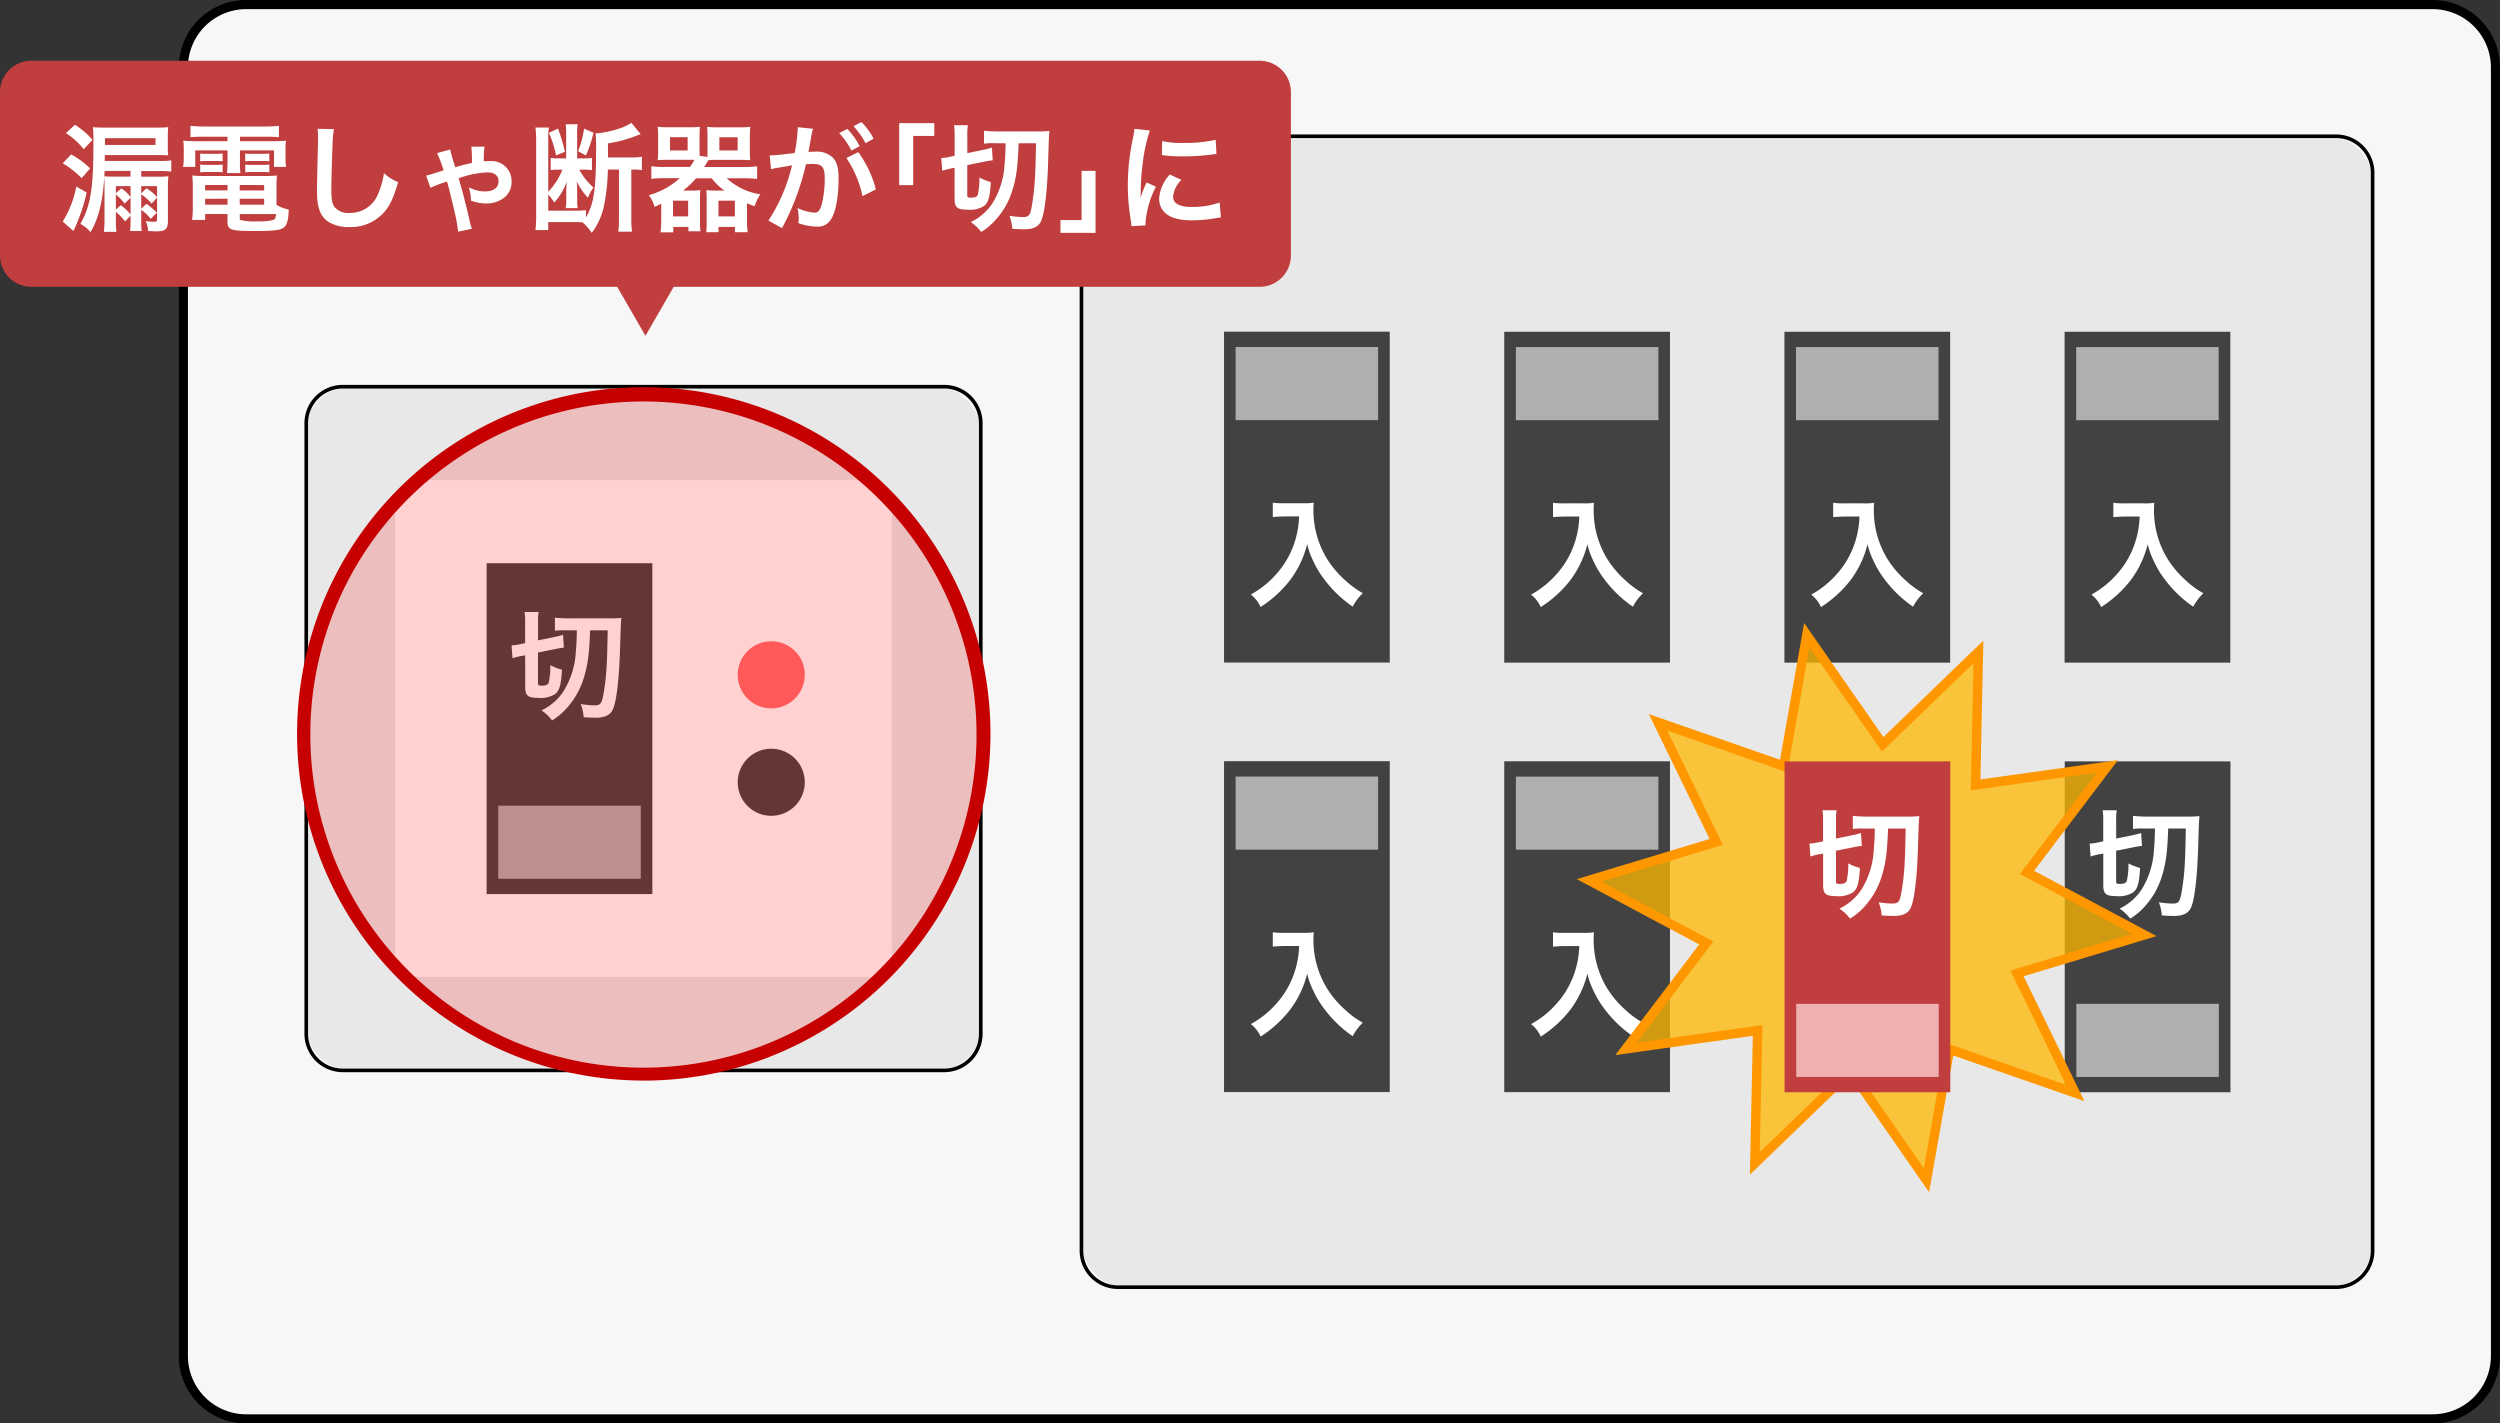 <svg id="c" xmlns="http://www.w3.org/2000/svg" width="436.111" height="248.314" viewBox="0 0 436.111 248.314">
  <rect x="0" y="0" width="436.111" height="248.314" fill="#333333" stroke="none"/>
  <path id="パス_2992" data-name="パス 2992" d="M49.264.95h381.41a10.966,10.966,0,0,1,10.964,10.964v224.8a10.966,10.966,0,0,1-10.964,10.964H49.264A10.966,10.966,0,0,1,38.3,236.713V11.914A10.966,10.966,0,0,1,49.264.95Z" transform="translate(-6.318 -0.157)" fill="#f7f7f7"/>
  <path id="パス_2993" data-name="パス 2993" d="M430.525,1.595a10.174,10.174,0,0,1,10.162,10.162v224.8a10.174,10.174,0,0,1-10.162,10.162H49.107a10.174,10.174,0,0,1-10.162-10.162V11.757A10.174,10.174,0,0,1,49.107,1.595h381.41M430.525,0H49.107A11.759,11.759,0,0,0,37.35,11.757v224.8a11.759,11.759,0,0,0,11.757,11.757h381.41a11.759,11.759,0,0,0,11.757-11.757V11.757A11.759,11.759,0,0,0,430.517,0h0Z" transform="translate(-6.162)"/>
  <rect id="長方形_2223" data-name="長方形 2223" width="225.233" height="200.775" rx="7.65" transform="translate(188.659 23.773)" fill="#e8e8e8"/>
  <path id="パス_2994" data-name="パス 2994" d="M444.713,28.716a6.076,6.076,0,0,1,6.071,6.071V222.795a6.076,6.076,0,0,1-6.071,6.071H232.247a6.076,6.076,0,0,1-6.071-6.071V34.787a6.076,6.076,0,0,1,6.071-6.071H444.713m0-.626H232.247a6.7,6.7,0,0,0-6.7,6.7V222.795a6.7,6.7,0,0,0,6.7,6.7H444.713a6.7,6.7,0,0,0,6.7-6.7V34.787a6.7,6.7,0,0,0-6.7-6.7Z" transform="translate(-37.208 -4.634)"/>
  <path id="パス_2995" data-name="パス 2995" d="M268.089,97.964a7.032,7.032,0,0,0-1.336-1.278,9.55,9.55,0,0,0,3.507-3.173,14.964,14.964,0,0,0,2.213-7.064c.1-1.069.142-1.712.192-3.766v-.317h-2.413c-.61,0-1.052.017-1.411.042V80.829c.61.058,1.42.083,2.388.083h6.755c.777,0,1.311-.017,1.8-.05-.067.785-.083,1.428-.175,4.351l-.042,1.361c-.167,4.7-.576,8.217-1.144,9.636-.392.985-1.219,1.4-2.781,1.4-.418,0-1.228-.033-1.8-.067a8.214,8.214,0,0,0-.334-1.628,15.147,15.147,0,0,0,1.779.159c1.486,0,1.72-.451,2.054-2.4a40.557,40.557,0,0,0,.543-5.11q.109-1.7.167-5.9v-.317H274.36v.3a28.267,28.267,0,0,1-1.177,8.492,13.374,13.374,0,0,1-2.664,4.693,10.353,10.353,0,0,1-2.422,2.113ZM265.6,94.148c-1.72,0-1.954-.326-1.954-1.62V86.666l-.969.167c-.534.117-.868.192-1.261.309L261.3,85.6a9.659,9.659,0,0,0,1.269-.2l1.077-.217V81.488a16.58,16.58,0,0,0-.058-1.678h1.729a13.613,13.613,0,0,0-.058,1.536v3.482l3.29-.676c.443-.092.81-.175,1.1-.259l.1,1.545c-.376.05-.8.125-1.253.217l-3.24.651v5.511c0,.7.317.835.935.835A1.521,1.521,0,0,0,267.7,92a10.269,10.269,0,0,0,.317-2.731,9.581,9.581,0,0,0,1.4.526c-.159,2.38-.4,3.207-1.052,3.758a4.528,4.528,0,0,1-2.772.593Z" transform="translate(-43.106 -13.166)" fill="#e8e8e8"/>
  <path id="パス_2996" data-name="パス 2996" d="M264.9,80.063c-.017.309-.025.685-.025,1.219v3.866l.76-.159,2.906-.6c.276-.058.526-.117.752-.167l.058.877c-.309.05-.635.109-.977.184l-2.989.6-.5.1v5.77c0,1.01.6,1.152,1.253,1.152a1.791,1.791,0,0,0,1.787-.827v-.017l.017-.025a8.941,8.941,0,0,0,.309-2.355c.259.109.518.2.768.284-.167,2.28-.434,2.873-.919,3.282a4.227,4.227,0,0,1-2.572.526c-1.578,0-1.637-.225-1.637-1.3V86.242l-.735.125-.626.109c-.359.075-.635.142-.893.209l-.067-.86a10,10,0,0,0,.985-.175l.835-.167.509-.1V81.441c0-.61,0-1.019-.033-1.369h1.044m4.175,1.035c.568.042,1.261.058,2.071.058h6.755c.6,0,1.052-.008,1.453-.025-.042.676-.075,1.528-.15,4l-.042,1.361c-.159,4.668-.568,8.142-1.119,9.536-.251.626-.718,1.2-2.488,1.2-.351,0-.985-.025-1.52-.05a8.774,8.774,0,0,0-.184-.952,12.026,12.026,0,0,0,1.344.1c1.737,0,2.029-.726,2.363-2.655a41.541,41.541,0,0,0,.551-5.144q.109-1.72.167-5.912v-.635h-4.309l-.017.61c-.142,4.15-.409,6.121-1.152,8.409a13.138,13.138,0,0,1-2.605,4.593,9.648,9.648,0,0,1-2.113,1.887,6.068,6.068,0,0,0-.843-.818,9.79,9.79,0,0,0,3.215-3.04,15.158,15.158,0,0,0,2.263-7.206c.109-1.152.15-1.82.192-3.783l.017-.643H270.2c-.443,0-.793,0-1.094.025v-.9m-3.5-1.687h-2.455a12.283,12.283,0,0,1,.1,2v3.432l-.835.167a7.389,7.389,0,0,1-1.536.209l.167,2.263c.585-.184.935-.267,1.6-.418l.6-.1v5.486c0,1.536.459,1.929,2.263,1.929a4.681,4.681,0,0,0,2.973-.668c.768-.643,1.019-1.578,1.186-4.242a9.045,9.045,0,0,1-2.037-.793,12.083,12.083,0,0,1-.292,3.1c-.167.334-.518.476-1.228.476-.543,0-.626-.067-.626-.518V86.493l2.989-.6a14.222,14.222,0,0,1,1.52-.251l-.142-2.246a11.8,11.8,0,0,1-1.453.376l-2.906.6v-3.1a11.075,11.075,0,0,1,.1-1.854h0Zm2.847.977V82.7a12.888,12.888,0,0,1,1.729-.083h2.1c-.042,2-.084,2.639-.184,3.741a14.4,14.4,0,0,1-2.163,6.922,9.608,9.608,0,0,1-3.824,3.307,7.635,7.635,0,0,1,1.845,1.745A11.126,11.126,0,0,0,270.675,96a13.641,13.641,0,0,0,2.722-4.8c.752-2.3,1.035-4.3,1.186-8.584h3.073q-.058,4.175-.167,5.879a39.458,39.458,0,0,1-.543,5.069c-.334,1.912-.518,2.138-1.745,2.138a17.393,17.393,0,0,1-2.246-.225,8.2,8.2,0,0,1,.518,2.3c.56.042,1.578.084,2.079.084,1.7,0,2.639-.5,3.073-1.6.585-1.478.994-4.968,1.161-9.745.142-4.676.142-4.943.25-6.071a20.857,20.857,0,0,1-2.138.084h-6.755a22.088,22.088,0,0,1-2.7-.125h0Z" transform="translate(-43.037 -13.102)"/>
  <path id="パス_2997" data-name="パス 2997" d="M326.617,97.964a7.032,7.032,0,0,0-1.336-1.278,9.55,9.55,0,0,0,3.507-3.173A14.965,14.965,0,0,0,331,86.449c.109-1.136.15-1.8.192-3.766v-.317H328.78c-.61,0-1.052.017-1.411.042V80.829c.61.058,1.42.083,2.388.083h6.755c.777,0,1.311-.017,1.8-.05-.067.785-.083,1.436-.175,4.351l-.042,1.361c-.167,4.7-.576,8.217-1.144,9.636-.392.985-1.219,1.4-2.781,1.4-.418,0-1.228-.033-1.8-.067a8.214,8.214,0,0,0-.334-1.628,15.147,15.147,0,0,0,1.779.159c1.486,0,1.72-.451,2.054-2.4a40.906,40.906,0,0,0,.543-5.11q.1-1.7.167-5.9v-.317h-3.691v.3a28.267,28.267,0,0,1-1.177,8.492,13.246,13.246,0,0,1-2.664,4.693,10.333,10.333,0,0,1-2.422,2.113Zm-2.5-3.816c-1.72,0-1.954-.326-1.954-1.62V86.666l-.969.167c-.534.117-.868.192-1.261.309L319.82,85.6a9.659,9.659,0,0,0,1.269-.2l1.077-.217V81.488a16.58,16.58,0,0,0-.058-1.678h1.729a13.613,13.613,0,0,0-.058,1.536v3.482l3.29-.676c.443-.092.81-.175,1.1-.259l.1,1.545c-.376.05-.8.125-1.253.217l-3.24.651v5.511c0,.7.317.835.935.835A1.521,1.521,0,0,0,326.225,92a10.269,10.269,0,0,0,.317-2.731,9.581,9.581,0,0,0,1.4.526c-.159,2.388-.4,3.207-1.052,3.758a4.528,4.528,0,0,1-2.772.593Z" transform="translate(-52.76 -13.166)" fill="#e8e8e8"/>
  <path id="パス_2998" data-name="パス 2998" d="M323.435,80.063c-.017.309-.025.685-.025,1.219v3.866l.76-.159,2.906-.6c.276-.058.526-.117.752-.167l.058.877c-.309.05-.635.109-.977.184l-2.989.6-.5.1v5.77c0,1.01.6,1.152,1.253,1.152a1.791,1.791,0,0,0,1.787-.827v-.017l.017-.025a8.94,8.94,0,0,0,.309-2.355c.259.109.518.2.768.284-.167,2.28-.434,2.873-.919,3.282a4.227,4.227,0,0,1-2.572.526c-1.578,0-1.637-.225-1.637-1.3V86.242l-.735.125-.626.109c-.359.075-.635.142-.893.209l-.067-.86a10,10,0,0,0,.985-.175l.835-.167.509-.1V81.441c0-.61,0-1.019-.033-1.369h1.044m4.167,1.035c.568.042,1.261.058,2.071.058h6.755c.6,0,1.052-.008,1.453-.025-.042.676-.075,1.528-.15,4L337.7,86.5c-.159,4.668-.568,8.142-1.119,9.536-.25.626-.718,1.2-2.488,1.2-.351,0-.985-.025-1.52-.05a8.781,8.781,0,0,0-.184-.952,12.026,12.026,0,0,0,1.344.1c1.737,0,2.029-.726,2.363-2.655a41.546,41.546,0,0,0,.551-5.144q.108-1.72.167-5.912v-.635H332.5l-.017.61c-.142,4.15-.409,6.121-1.152,8.409a13.139,13.139,0,0,1-2.605,4.593,9.647,9.647,0,0,1-2.113,1.887,6.068,6.068,0,0,0-.843-.818,9.791,9.791,0,0,0,3.215-3.04,15.158,15.158,0,0,0,2.263-7.206c.109-1.152.15-1.82.192-3.783L331.46,82h-2.739c-.443,0-.793,0-1.094.025v-.9m-3.49-1.687h-2.455a12.286,12.286,0,0,1,.1,2v3.432l-.835.167a7.39,7.39,0,0,1-1.536.209l.167,2.263c.585-.184.935-.267,1.6-.418l.6-.1v5.486c0,1.536.459,1.929,2.263,1.929a4.681,4.681,0,0,0,2.973-.668c.768-.643,1.019-1.578,1.186-4.242a9.043,9.043,0,0,1-2.037-.793,12.083,12.083,0,0,1-.292,3.1c-.167.334-.518.476-1.227.476-.543,0-.626-.067-.626-.518V86.493l2.989-.6a14.221,14.221,0,0,1,1.52-.251l-.142-2.246a11.805,11.805,0,0,1-1.453.376l-2.906.6v-3.1a11.077,11.077,0,0,1,.1-1.854h0Zm2.847.977V82.7a12.887,12.887,0,0,1,1.729-.083h2.1c-.042,2-.083,2.639-.184,3.741a14.4,14.4,0,0,1-2.163,6.922,9.608,9.608,0,0,1-3.824,3.307,7.634,7.634,0,0,1,1.845,1.745A11.126,11.126,0,0,0,329.2,96a13.641,13.641,0,0,0,2.722-4.8c.752-2.3,1.035-4.3,1.186-8.584h3.073q-.058,4.175-.167,5.879a39.463,39.463,0,0,1-.543,5.069c-.334,1.912-.518,2.138-1.745,2.138a17.394,17.394,0,0,1-2.246-.225,8.2,8.2,0,0,1,.518,2.3c.56.042,1.578.084,2.079.084,1.7,0,2.639-.5,3.073-1.6.585-1.478.994-4.968,1.161-9.745.142-4.676.142-4.943.25-6.071a20.857,20.857,0,0,1-2.138.084h-6.755a22.088,22.088,0,0,1-2.7-.125h0Z" transform="translate(-52.692 -13.102)"/>
  <path id="パス_2999" data-name="パス 2999" d="M385.147,97.964a7.032,7.032,0,0,0-1.336-1.278,9.55,9.55,0,0,0,3.507-3.173,14.964,14.964,0,0,0,2.213-7.064c.109-1.144.15-1.812.192-3.766v-.317H387.31c-.61,0-1.052.017-1.411.042V80.829c.61.058,1.42.083,2.388.083h6.755c.777,0,1.311-.017,1.8-.05-.067.785-.083,1.436-.175,4.351l-.042,1.361c-.167,4.7-.576,8.217-1.144,9.636-.392.985-1.219,1.4-2.781,1.4-.418,0-1.228-.033-1.8-.067a8.214,8.214,0,0,0-.334-1.628,15.147,15.147,0,0,0,1.779.159c1.486,0,1.72-.451,2.054-2.4a40.905,40.905,0,0,0,.543-5.11q.1-1.7.167-5.9v-.317h-3.691v.3a28.223,28.223,0,0,1-1.177,8.492,13.246,13.246,0,0,1-2.664,4.693,10.333,10.333,0,0,1-2.422,2.113Zm-2.5-3.816c-1.72,0-1.954-.326-1.954-1.62V86.666l-.969.167c-.534.117-.868.192-1.261.309L378.35,85.6a9.658,9.658,0,0,0,1.269-.2l1.077-.217V81.488a16.58,16.58,0,0,0-.058-1.678h1.729a13.516,13.516,0,0,0-.058,1.536v3.482l3.29-.676c.443-.092.81-.175,1.1-.259l.1,1.545c-.376.05-.8.125-1.253.217l-3.24.651v5.511c0,.7.317.835.935.835A1.521,1.521,0,0,0,384.755,92a10.269,10.269,0,0,0,.317-2.731,9.581,9.581,0,0,0,1.4.526c-.159,2.388-.4,3.207-1.052,3.758a4.436,4.436,0,0,1-2.772.593Z" transform="translate(-62.415 -13.166)" fill="#e8e8e8"/>
  <path id="パス_3000" data-name="パス 3000" d="M381.957,80.063c-.017.309-.025.685-.025,1.219v3.866l.76-.159,2.906-.6c.276-.058.526-.117.752-.167l.058.877c-.309.05-.635.109-.977.184l-2.989.6-.5.1v5.77c0,1.01.6,1.152,1.253,1.152a1.791,1.791,0,0,0,1.787-.827v-.017l.017-.025a8.94,8.94,0,0,0,.309-2.355c.259.109.518.2.768.284-.167,2.28-.434,2.873-.919,3.282a4.227,4.227,0,0,1-2.572.526c-1.578,0-1.637-.225-1.637-1.3V86.242l-.735.125-.626.109c-.359.075-.635.142-.893.209l-.067-.86a10,10,0,0,0,.985-.175l.835-.167.509-.1V81.441c0-.61,0-1.019-.033-1.369h1.044m4.175,1.035c.568.042,1.261.058,2.071.058h6.755c.6,0,1.052-.008,1.453-.025-.042.676-.075,1.528-.15,4l-.042,1.361c-.159,4.668-.568,8.142-1.119,9.536-.25.626-.718,1.2-2.488,1.2-.351,0-.985-.025-1.52-.05a8.766,8.766,0,0,0-.184-.952,12.026,12.026,0,0,0,1.344.1c1.737,0,2.029-.726,2.363-2.655a41.547,41.547,0,0,0,.551-5.144q.109-1.72.167-5.912v-.635h-4.309l-.017.61c-.142,4.15-.409,6.121-1.152,8.409a13.139,13.139,0,0,1-2.605,4.593,9.648,9.648,0,0,1-2.113,1.887,6.066,6.066,0,0,0-.843-.818,9.79,9.79,0,0,0,3.215-3.04,15.158,15.158,0,0,0,2.263-7.206c.109-1.152.15-1.82.192-3.783L389.99,82h-2.739c-.443,0-.793,0-1.094.025v-.9m-3.49-1.687h-2.455a12.287,12.287,0,0,1,.1,2v3.432l-.835.167a7.39,7.39,0,0,1-1.536.209l.167,2.263c.585-.184.935-.267,1.6-.418l.6-.1v5.486c0,1.536.459,1.929,2.263,1.929a4.681,4.681,0,0,0,2.973-.668c.768-.643,1.019-1.578,1.186-4.242A9.044,9.044,0,0,1,384.7,88.7a12.082,12.082,0,0,1-.292,3.1c-.167.334-.518.476-1.227.476-.543,0-.626-.067-.626-.518V86.493l2.989-.6a14.221,14.221,0,0,1,1.52-.251l-.142-2.246a11.806,11.806,0,0,1-1.453.376l-2.906.6v-3.1a11.078,11.078,0,0,1,.1-1.854h0Zm2.847.977V82.7a12.887,12.887,0,0,1,1.729-.083h2.1c-.042,2-.083,2.639-.184,3.741a14.4,14.4,0,0,1-2.163,6.922,9.608,9.608,0,0,1-3.824,3.307,7.635,7.635,0,0,1,1.845,1.745A11.127,11.127,0,0,0,387.735,96a13.641,13.641,0,0,0,2.722-4.8c.752-2.3,1.035-4.3,1.186-8.584h3.073q-.058,4.175-.167,5.879a39.458,39.458,0,0,1-.543,5.069c-.334,1.912-.518,2.138-1.745,2.138a17.394,17.394,0,0,1-2.246-.225,8.2,8.2,0,0,1,.518,2.3c.559.042,1.578.084,2.079.084,1.7,0,2.639-.5,3.073-1.6.585-1.478.994-4.968,1.161-9.745.142-4.676.142-4.943.251-6.071a20.858,20.858,0,0,1-2.138.084H388.2a22.087,22.087,0,0,1-2.7-.125h0Z" transform="translate(-62.348 -13.102)"/>
  <path id="パス_3001" data-name="パス 3001" d="M443.677,97.964a7.032,7.032,0,0,0-1.336-1.278,9.55,9.55,0,0,0,3.507-3.173,14.964,14.964,0,0,0,2.213-7.064c.109-1.144.15-1.812.192-3.766v-.317H445.84c-.61,0-1.052.017-1.411.042V80.829c.61.058,1.42.083,2.388.083h6.755c.777,0,1.311-.017,1.8-.05-.067.777-.083,1.428-.175,4.342l-.042,1.369c-.167,4.7-.576,8.217-1.144,9.636-.392.985-1.219,1.4-2.781,1.4-.418,0-1.228-.033-1.8-.067a8.216,8.216,0,0,0-.334-1.628,15.147,15.147,0,0,0,1.779.159c1.486,0,1.72-.451,2.054-2.4a40.905,40.905,0,0,0,.543-5.11q.1-1.7.167-5.9v-.317h-3.691v.3a28.223,28.223,0,0,1-1.177,8.492,13.246,13.246,0,0,1-2.664,4.693,10.332,10.332,0,0,1-2.422,2.113Zm-2.5-3.816c-1.72,0-1.954-.326-1.954-1.62V86.666l-.969.167c-.534.117-.868.192-1.261.309L436.88,85.6a9.659,9.659,0,0,0,1.269-.2l1.077-.217V81.488a16.568,16.568,0,0,0-.058-1.678H440.9a13.516,13.516,0,0,0-.058,1.536v3.482l3.29-.676c.443-.092.81-.175,1.1-.259l.1,1.545c-.376.05-.8.125-1.253.217l-3.24.651v5.511c0,.7.317.835.935.835.585,0,1.219-.075,1.5-.651a10.269,10.269,0,0,0,.317-2.731,9.581,9.581,0,0,0,1.4.526c-.159,2.38-.4,3.207-1.052,3.758a4.528,4.528,0,0,1-2.772.593Z" transform="translate(-72.071 -13.166)" fill="#e8e8e8"/>
  <path id="パス_3002" data-name="パス 3002" d="M440.487,80.063c-.017.309-.025.685-.025,1.219v3.866l.76-.159,2.906-.6c.276-.058.526-.117.752-.167l.058.877c-.309.05-.635.109-.977.184l-2.989.6-.5.1v5.77c0,1.01.6,1.152,1.253,1.152a1.791,1.791,0,0,0,1.787-.827v-.017l.017-.025a8.94,8.94,0,0,0,.309-2.355c.259.109.518.2.768.284-.167,2.28-.434,2.873-.919,3.282a4.227,4.227,0,0,1-2.572.526c-1.578,0-1.637-.225-1.637-1.3V86.242l-.735.125-.626.109c-.359.075-.635.142-.893.209l-.067-.86a10,10,0,0,0,.985-.175l.835-.167.509-.1V81.441c0-.61,0-1.019-.033-1.369h1.044m4.175,1.035c.568.042,1.261.058,2.071.058H453.5c.6,0,1.052-.008,1.453-.025-.042.676-.075,1.528-.15,4l-.042,1.361c-.159,4.668-.568,8.142-1.119,9.536-.25.626-.718,1.2-2.488,1.2-.351,0-.985-.025-1.52-.05a8.774,8.774,0,0,0-.184-.952,12.026,12.026,0,0,0,1.344.1c1.737,0,2.029-.726,2.363-2.655a41.54,41.54,0,0,0,.551-5.144q.109-1.72.167-5.912v-.635h-4.309l-.017.61c-.142,4.15-.409,6.121-1.152,8.409a13.138,13.138,0,0,1-2.605,4.593,9.648,9.648,0,0,1-2.113,1.887,6.066,6.066,0,0,0-.843-.818,9.79,9.79,0,0,0,3.215-3.04,15.158,15.158,0,0,0,2.263-7.206c.109-1.152.15-1.82.192-3.783L448.52,82h-2.739c-.443,0-.793,0-1.094.025v-.9m-3.49-1.687h-2.455a12.287,12.287,0,0,1,.1,2v3.432l-.835.167a7.39,7.39,0,0,1-1.536.209l.167,2.263c.585-.184.935-.267,1.6-.418l.6-.1v5.486c0,1.536.459,1.929,2.263,1.929a4.681,4.681,0,0,0,2.973-.668c.768-.643,1.019-1.578,1.186-4.242a9.045,9.045,0,0,1-2.037-.793,12.083,12.083,0,0,1-.292,3.1c-.167.334-.518.476-1.227.476-.543,0-.626-.067-.626-.518V86.493l2.989-.6a14.222,14.222,0,0,1,1.52-.251l-.142-2.246a11.8,11.8,0,0,1-1.453.376l-2.906.6v-3.1a11.078,11.078,0,0,1,.1-1.854h0Zm2.847.977V82.7a12.887,12.887,0,0,1,1.729-.083h2.1c-.042,2-.083,2.639-.184,3.741a14.4,14.4,0,0,1-2.163,6.922,9.608,9.608,0,0,1-3.824,3.307,7.635,7.635,0,0,1,1.845,1.745A11.127,11.127,0,0,0,446.265,96a13.641,13.641,0,0,0,2.722-4.8c.752-2.3,1.035-4.3,1.186-8.584h3.073q-.058,4.175-.167,5.879a39.458,39.458,0,0,1-.543,5.069c-.334,1.912-.518,2.138-1.745,2.138a17.394,17.394,0,0,1-2.246-.225,8.2,8.2,0,0,1,.518,2.3c.559.042,1.578.084,2.079.084,1.7,0,2.639-.5,3.073-1.6.585-1.478.994-4.968,1.161-9.745.142-4.676.142-4.943.25-6.071a20.856,20.856,0,0,1-2.138.084h-6.755a22.087,22.087,0,0,1-2.7-.125h0Z" transform="translate(-72.003 -13.102)"/>
  <path id="パス_3003" data-name="パス 3003" d="M268.089,187.754a7.032,7.032,0,0,0-1.336-1.278,9.55,9.55,0,0,0,3.507-3.173,14.964,14.964,0,0,0,2.213-7.064c.1-1.069.142-1.712.192-3.766v-.317h-2.413c-.61,0-1.052.017-1.411.042v-1.578c.61.058,1.42.084,2.388.084h6.755c.777,0,1.311-.017,1.8-.05-.067.785-.083,1.428-.175,4.351l-.042,1.361c-.167,4.7-.576,8.217-1.144,9.636-.392.985-1.219,1.4-2.781,1.4-.418,0-1.228-.033-1.8-.067a8.214,8.214,0,0,0-.334-1.628,15.147,15.147,0,0,0,1.779.159c1.486,0,1.72-.451,2.054-2.4a40.556,40.556,0,0,0,.543-5.11q.109-1.7.167-5.9v-.317H274.36v.3a28.267,28.267,0,0,1-1.177,8.492,13.374,13.374,0,0,1-2.664,4.693,10.353,10.353,0,0,1-2.422,2.113Zm-2.488-3.816c-1.72,0-1.954-.326-1.954-1.62v-5.862l-.969.167c-.534.117-.868.192-1.261.309l-.117-1.545a9.657,9.657,0,0,0,1.269-.2l1.077-.217v-3.691a16.579,16.579,0,0,0-.058-1.678h1.729a13.613,13.613,0,0,0-.058,1.536v3.482l3.29-.685c.443-.092.8-.175,1.1-.259l.1,1.545c-.376.05-.8.125-1.253.217l-3.24.651V181.6c0,.7.317.835.935.835a1.521,1.521,0,0,0,1.511-.651,10.269,10.269,0,0,0,.317-2.731,9.583,9.583,0,0,0,1.4.526c-.159,2.38-.4,3.207-1.052,3.758a4.528,4.528,0,0,1-2.772.593Z" transform="translate(-43.106 -27.978)" fill="#e8e8e8"/>
  <path id="パス_3004" data-name="パス 3004" d="M264.9,169.855c-.017.309-.025.685-.025,1.219v3.866l.76-.159,2.906-.6c.276-.058.526-.117.752-.167l.058.877c-.309.05-.635.109-.977.184l-2.989.6-.5.1v5.77c0,1.01.6,1.152,1.253,1.152a1.791,1.791,0,0,0,1.787-.827v-.017l.017-.025a8.941,8.941,0,0,0,.309-2.355c.259.109.518.2.768.284-.167,2.28-.434,2.873-.919,3.282a4.227,4.227,0,0,1-2.572.526c-1.578,0-1.637-.225-1.637-1.3v-6.229l-.735.125-.626.109c-.359.075-.635.142-.893.209l-.067-.86a9.994,9.994,0,0,0,.985-.175l.835-.167.509-.1v-3.941c0-.61,0-1.019-.033-1.369h1.044m4.175,1.035c.568.042,1.269.058,2.071.058h6.755c.6,0,1.052-.008,1.453-.025-.042.676-.075,1.528-.15,4l-.042,1.361c-.159,4.668-.568,8.142-1.119,9.536-.251.626-.718,1.2-2.488,1.2-.351,0-.985-.025-1.52-.05a8.774,8.774,0,0,0-.184-.952,12.024,12.024,0,0,0,1.344.1c1.737,0,2.029-.726,2.363-2.655a41.54,41.54,0,0,0,.551-5.144q.109-1.72.167-5.912v-.635h-4.309l-.017.61c-.142,4.15-.409,6.121-1.152,8.409a13.139,13.139,0,0,1-2.605,4.593,9.649,9.649,0,0,1-2.113,1.887,6.067,6.067,0,0,0-.843-.818,9.79,9.79,0,0,0,3.215-3.04,15.158,15.158,0,0,0,2.263-7.206c.109-1.152.15-1.82.192-3.783l.017-.643H270.2c-.443,0-.793,0-1.094.025v-.9m-3.5-1.687h-2.455a12.282,12.282,0,0,1,.1,2v3.432l-.835.167a7.39,7.39,0,0,1-1.536.209l.167,2.263c.585-.184.935-.267,1.6-.418l.6-.1v5.486c0,1.536.459,1.929,2.263,1.929a4.681,4.681,0,0,0,2.973-.668c.768-.643,1.019-1.578,1.186-4.242a9.045,9.045,0,0,1-2.037-.793,12.083,12.083,0,0,1-.292,3.1c-.167.334-.518.476-1.228.476-.543,0-.626-.058-.626-.518v-5.261l2.989-.6a14.224,14.224,0,0,1,1.52-.251l-.142-2.246a11.8,11.8,0,0,1-1.453.376l-2.906.6v-3.1a10.9,10.9,0,0,1,.1-1.845h0Zm2.847.977v2.288a12.886,12.886,0,0,1,1.729-.084h2.1c-.042,2-.084,2.639-.184,3.741a14.4,14.4,0,0,1-2.163,6.922,9.608,9.608,0,0,1-3.824,3.307,7.635,7.635,0,0,1,1.845,1.745,11.126,11.126,0,0,0,2.722-2.33,13.641,13.641,0,0,0,2.722-4.8c.752-2.3,1.035-4.3,1.186-8.584h3.073q-.058,4.175-.167,5.879a39.459,39.459,0,0,1-.543,5.069c-.334,1.912-.518,2.138-1.745,2.138a17.394,17.394,0,0,1-2.246-.225,8.2,8.2,0,0,1,.518,2.3c.56.042,1.578.084,2.079.084,1.7,0,2.639-.5,3.073-1.6.585-1.478.994-4.968,1.161-9.745.142-4.676.142-4.943.25-6.071a20.857,20.857,0,0,1-2.138.084h-6.755a22.09,22.09,0,0,1-2.7-.125h0Z" transform="translate(-43.037 -27.916)"/>
  <path id="パス_3005" data-name="パス 3005" d="M326.617,187.754a7.032,7.032,0,0,0-1.336-1.278,9.55,9.55,0,0,0,3.507-3.173A14.965,14.965,0,0,0,331,176.238c.109-1.136.15-1.8.192-3.766v-.317H328.78c-.61,0-1.052.017-1.411.042v-1.578c.61.058,1.42.084,2.388.084h6.755c.777,0,1.311-.017,1.8-.05-.067.785-.083,1.428-.175,4.351l-.042,1.361c-.167,4.7-.576,8.217-1.144,9.636-.392.985-1.219,1.4-2.781,1.4-.418,0-1.228-.033-1.8-.067a8.214,8.214,0,0,0-.334-1.628,15.147,15.147,0,0,0,1.779.159c1.486,0,1.72-.451,2.054-2.4a40.906,40.906,0,0,0,.543-5.11q.1-1.7.167-5.9v-.317h-3.691v.3a28.267,28.267,0,0,1-1.177,8.492,13.246,13.246,0,0,1-2.664,4.693,10.333,10.333,0,0,1-2.422,2.113Zm-2.5-3.816c-1.72,0-1.954-.326-1.954-1.62v-5.862l-.969.167c-.534.117-.868.192-1.261.309l-.117-1.545a9.657,9.657,0,0,0,1.269-.2l1.077-.217v-3.691a16.579,16.579,0,0,0-.058-1.678h1.729a13.613,13.613,0,0,0-.058,1.536v3.482l3.29-.685c.443-.092.8-.175,1.1-.259l.1,1.545c-.376.05-.8.125-1.253.217l-3.24.651V181.6c0,.7.317.835.935.835a1.521,1.521,0,0,0,1.511-.651,10.269,10.269,0,0,0,.317-2.731,9.583,9.583,0,0,0,1.4.526c-.159,2.388-.4,3.207-1.052,3.758a4.528,4.528,0,0,1-2.772.593Z" transform="translate(-52.76 -27.978)" fill="#e8e8e8"/>
  <path id="パス_3006" data-name="パス 3006" d="M323.435,169.855c-.017.309-.025.685-.025,1.219v3.866l.76-.159,2.906-.6c.276-.058.526-.117.752-.167l.058.877c-.309.05-.635.109-.977.184l-2.989.6-.5.1v5.77c0,1.01.6,1.152,1.253,1.152a1.791,1.791,0,0,0,1.787-.827v-.017l.017-.025a8.94,8.94,0,0,0,.309-2.355c.259.109.518.2.768.284-.167,2.28-.434,2.873-.919,3.282a4.227,4.227,0,0,1-2.572.526c-1.578,0-1.637-.225-1.637-1.3v-6.229l-.735.125-.626.109c-.359.075-.635.142-.893.209l-.067-.86a9.993,9.993,0,0,0,.985-.175l.835-.167.509-.1v-3.941c0-.61,0-1.019-.033-1.369h1.044m4.167,1.035c.568.042,1.269.058,2.071.058h6.755c.6,0,1.052-.008,1.453-.025-.042.676-.075,1.528-.15,4l-.042,1.361c-.159,4.668-.568,8.142-1.119,9.536-.25.626-.718,1.2-2.488,1.2-.351,0-.985-.025-1.52-.05a8.782,8.782,0,0,0-.184-.952,12.024,12.024,0,0,0,1.344.1c1.737,0,2.029-.726,2.363-2.655a41.546,41.546,0,0,0,.551-5.144q.108-1.72.167-5.912v-.635H332.5l-.017.61c-.142,4.15-.409,6.121-1.152,8.409a13.139,13.139,0,0,1-2.605,4.593,9.647,9.647,0,0,1-2.113,1.887,6.067,6.067,0,0,0-.843-.818,9.79,9.79,0,0,0,3.215-3.04,15.158,15.158,0,0,0,2.263-7.206c.109-1.152.15-1.82.192-3.783l.017-.643h-2.739c-.443,0-.793,0-1.094.025v-.9m-3.49-1.687h-2.455a12.286,12.286,0,0,1,.1,2v3.432l-.835.167a7.39,7.39,0,0,1-1.536.209l.167,2.263c.585-.184.935-.267,1.6-.418l.6-.1v5.486c0,1.536.459,1.929,2.263,1.929a4.681,4.681,0,0,0,2.973-.668c.768-.643,1.019-1.578,1.186-4.242a9.044,9.044,0,0,1-2.037-.793,12.083,12.083,0,0,1-.292,3.1c-.167.334-.518.476-1.227.476-.543,0-.626-.058-.626-.518v-5.261l2.989-.6a14.222,14.222,0,0,1,1.52-.251l-.142-2.246a11.8,11.8,0,0,1-1.453.376l-2.906.6v-3.1a10.9,10.9,0,0,1,.1-1.845h0Zm2.847.977v2.288a12.885,12.885,0,0,1,1.729-.084h2.1c-.042,2-.083,2.639-.184,3.741a14.4,14.4,0,0,1-2.163,6.922,9.609,9.609,0,0,1-3.824,3.307,7.634,7.634,0,0,1,1.845,1.745,11.126,11.126,0,0,0,2.722-2.33,13.641,13.641,0,0,0,2.722-4.8c.752-2.3,1.035-4.3,1.186-8.584h3.073q-.058,4.175-.167,5.879a39.464,39.464,0,0,1-.543,5.069c-.334,1.912-.518,2.138-1.745,2.138a17.394,17.394,0,0,1-2.246-.225,8.2,8.2,0,0,1,.518,2.3c.56.042,1.578.084,2.079.084,1.7,0,2.639-.5,3.073-1.6.585-1.478.994-4.968,1.161-9.745.142-4.676.142-4.943.25-6.071a20.856,20.856,0,0,1-2.138.084h-6.755a22.09,22.09,0,0,1-2.7-.125h0Z" transform="translate(-52.692 -27.916)"/>
  <path id="パス_3007" data-name="パス 3007" d="M385.147,187.754a7.032,7.032,0,0,0-1.336-1.278,9.55,9.55,0,0,0,3.507-3.173,14.964,14.964,0,0,0,2.213-7.064c.109-1.144.15-1.812.192-3.766v-.317H387.31c-.61,0-1.052.017-1.411.042v-1.578c.61.058,1.42.084,2.388.084h6.755c.777,0,1.311-.017,1.8-.05-.067.785-.083,1.428-.175,4.351l-.042,1.361c-.167,4.7-.576,8.217-1.144,9.636-.392.985-1.219,1.4-2.781,1.4-.418,0-1.228-.033-1.8-.067a8.214,8.214,0,0,0-.334-1.628,15.147,15.147,0,0,0,1.779.159c1.486,0,1.72-.451,2.054-2.4a40.905,40.905,0,0,0,.543-5.11q.1-1.7.167-5.9v-.317h-3.691v.3a28.223,28.223,0,0,1-1.177,8.492,13.246,13.246,0,0,1-2.664,4.693,10.333,10.333,0,0,1-2.422,2.113Zm-2.5-3.816c-1.72,0-1.954-.326-1.954-1.62v-5.862l-.969.167c-.534.117-.868.192-1.261.309l-.117-1.545a9.656,9.656,0,0,0,1.269-.2l1.077-.217v-3.691a16.579,16.579,0,0,0-.058-1.678h1.729a13.516,13.516,0,0,0-.058,1.536v3.482l3.29-.685c.443-.092.8-.175,1.1-.259l.1,1.545c-.376.05-.8.125-1.253.217l-3.24.651V181.6c0,.7.317.835.935.835a1.521,1.521,0,0,0,1.511-.651,10.269,10.269,0,0,0,.317-2.731,9.583,9.583,0,0,0,1.4.526c-.159,2.388-.4,3.207-1.052,3.758a4.528,4.528,0,0,1-2.772.593Z" transform="translate(-62.415 -27.978)" fill="#e8e8e8"/>
  <path id="パス_3008" data-name="パス 3008" d="M381.957,169.855c-.017.309-.025.685-.025,1.219v3.866l.76-.159,2.906-.6c.276-.058.526-.117.752-.167l.058.877c-.309.05-.635.109-.977.184l-2.989.6-.5.1v5.77c0,1.01.6,1.152,1.253,1.152a1.791,1.791,0,0,0,1.787-.827v-.017l.017-.025a8.94,8.94,0,0,0,.309-2.355c.259.109.518.2.768.284-.167,2.28-.434,2.873-.919,3.282a4.227,4.227,0,0,1-2.572.526c-1.578,0-1.637-.225-1.637-1.3v-6.229l-.735.125-.626.109c-.359.075-.635.142-.893.209l-.067-.86a10,10,0,0,0,.985-.175l.835-.167.509-.1v-3.941c0-.61,0-1.019-.033-1.369h1.044m4.175,1.035c.568.042,1.269.058,2.071.058h6.755c.6,0,1.052-.008,1.453-.025-.042.676-.075,1.528-.15,4l-.042,1.361c-.159,4.668-.568,8.142-1.119,9.536-.25.626-.718,1.2-2.488,1.2-.351,0-.985-.025-1.52-.05a8.767,8.767,0,0,0-.184-.952,12.024,12.024,0,0,0,1.344.1c1.737,0,2.029-.726,2.363-2.655a41.546,41.546,0,0,0,.551-5.144q.109-1.72.167-5.912v-.635h-4.309l-.017.61c-.142,4.15-.409,6.121-1.152,8.409a13.139,13.139,0,0,1-2.605,4.593,9.648,9.648,0,0,1-2.113,1.887,6.065,6.065,0,0,0-.843-.818,9.79,9.79,0,0,0,3.215-3.04,15.158,15.158,0,0,0,2.263-7.206c.109-1.152.15-1.82.192-3.783l.017-.643h-2.739c-.443,0-.793,0-1.094.025v-.9m-3.49-1.687h-2.455a12.287,12.287,0,0,1,.1,2v3.432l-.835.167a7.39,7.39,0,0,1-1.536.209l.167,2.263c.585-.184.935-.267,1.6-.418l.6-.1v5.486c0,1.536.459,1.929,2.263,1.929a4.681,4.681,0,0,0,2.973-.668c.768-.643,1.019-1.578,1.186-4.242a9.045,9.045,0,0,1-2.038-.793,12.082,12.082,0,0,1-.292,3.1c-.167.334-.518.476-1.227.476-.543,0-.626-.058-.626-.518v-5.261l2.989-.6a14.222,14.222,0,0,1,1.52-.251l-.142-2.246a11.8,11.8,0,0,1-1.453.376l-2.906.6v-3.1a10.9,10.9,0,0,1,.1-1.845h0Zm2.847.977v2.288a12.885,12.885,0,0,1,1.729-.084h2.1c-.042,2-.083,2.639-.184,3.741a14.4,14.4,0,0,1-2.163,6.922,9.608,9.608,0,0,1-3.824,3.307,7.635,7.635,0,0,1,1.845,1.745,11.127,11.127,0,0,0,2.722-2.33,13.641,13.641,0,0,0,2.722-4.8c.752-2.3,1.035-4.3,1.186-8.584h3.073q-.058,4.175-.167,5.879a39.458,39.458,0,0,1-.543,5.069c-.334,1.912-.518,2.138-1.745,2.138a17.4,17.4,0,0,1-2.246-.225,8.2,8.2,0,0,1,.518,2.3c.559.042,1.578.084,2.079.084,1.7,0,2.639-.5,3.073-1.6.585-1.478.994-4.968,1.161-9.745.142-4.676.142-4.943.251-6.071a20.857,20.857,0,0,1-2.138.084H388.2a22.089,22.089,0,0,1-2.7-.125h0Z" transform="translate(-62.348 -27.916)"/>
  <path id="パス_3009" data-name="パス 3009" d="M443.677,187.754a7.032,7.032,0,0,0-1.336-1.278,9.55,9.55,0,0,0,3.507-3.173,14.964,14.964,0,0,0,2.213-7.064c.109-1.144.15-1.812.192-3.766v-.317H445.84c-.61,0-1.052.017-1.411.042v-1.578c.61.058,1.42.084,2.388.084h6.755c.777,0,1.311-.017,1.8-.05-.067.777-.083,1.428-.175,4.342l-.042,1.369c-.167,4.7-.576,8.217-1.144,9.636-.392.985-1.219,1.4-2.781,1.4-.418,0-1.228-.033-1.8-.067a8.216,8.216,0,0,0-.334-1.628,15.147,15.147,0,0,0,1.779.159c1.486,0,1.72-.451,2.054-2.4a40.906,40.906,0,0,0,.543-5.11q.1-1.7.167-5.9v-.317h-3.691v.3a28.223,28.223,0,0,1-1.177,8.492,13.246,13.246,0,0,1-2.664,4.693,10.332,10.332,0,0,1-2.422,2.113Zm-2.5-3.816c-1.72,0-1.954-.326-1.954-1.62v-5.862l-.969.167c-.534.117-.868.192-1.261.309l-.117-1.545a9.657,9.657,0,0,0,1.269-.2l1.077-.217v-3.691a16.568,16.568,0,0,0-.058-1.678H440.9a13.516,13.516,0,0,0-.058,1.536v3.482l3.29-.685c.443-.092.8-.175,1.1-.259l.1,1.545c-.376.05-.8.125-1.253.217l-3.24.651V181.6c0,.7.317.835.935.835.585,0,1.219-.075,1.5-.651a10.269,10.269,0,0,0,.317-2.731,9.583,9.583,0,0,0,1.4.526c-.159,2.38-.4,3.207-1.052,3.758a4.528,4.528,0,0,1-2.772.593Z" transform="translate(-72.071 -27.978)" fill="#e8e8e8"/>
  <path id="パス_3010" data-name="パス 3010" d="M440.487,169.855c-.017.309-.025.685-.025,1.219v3.866l.76-.159,2.906-.6c.276-.058.526-.117.752-.167l.058.877c-.309.05-.635.109-.977.184l-2.989.6-.5.1v5.77c0,1.01.6,1.152,1.253,1.152a1.791,1.791,0,0,0,1.787-.827v-.017l.017-.025a8.94,8.94,0,0,0,.309-2.355c.259.109.518.2.768.284-.167,2.28-.434,2.873-.919,3.282a4.227,4.227,0,0,1-2.572.526c-1.578,0-1.637-.225-1.637-1.3v-6.229l-.735.125-.626.109c-.359.075-.635.142-.893.209l-.067-.86a10,10,0,0,0,.985-.175l.835-.167.509-.1v-3.941c0-.61,0-1.019-.033-1.369h1.044m4.175,1.035c.568.042,1.269.058,2.071.058H453.5c.6,0,1.052-.008,1.453-.025-.042.676-.075,1.528-.15,4l-.042,1.361c-.159,4.668-.568,8.142-1.119,9.536-.25.626-.718,1.2-2.488,1.2-.351,0-.985-.025-1.52-.05a8.774,8.774,0,0,0-.184-.952,12.024,12.024,0,0,0,1.344.1c1.737,0,2.029-.726,2.363-2.655a41.54,41.54,0,0,0,.551-5.144q.109-1.72.167-5.912v-.635h-4.309l-.017.61c-.142,4.15-.409,6.121-1.152,8.409a13.139,13.139,0,0,1-2.605,4.593,9.648,9.648,0,0,1-2.113,1.887,6.065,6.065,0,0,0-.843-.818,9.79,9.79,0,0,0,3.215-3.04,15.158,15.158,0,0,0,2.263-7.206c.109-1.152.15-1.82.192-3.783l.017-.643h-2.739c-.443,0-.793,0-1.094.025v-.9m-3.49-1.687h-2.455a12.287,12.287,0,0,1,.1,2v3.432l-.835.167a7.39,7.39,0,0,1-1.536.209l.167,2.263c.585-.184.935-.267,1.6-.418l.6-.1v5.486c0,1.536.459,1.929,2.263,1.929a4.681,4.681,0,0,0,2.973-.668c.768-.643,1.019-1.578,1.186-4.242a9.045,9.045,0,0,1-2.037-.793,12.083,12.083,0,0,1-.292,3.1c-.167.334-.518.476-1.227.476-.543,0-.626-.058-.626-.518v-5.261l2.989-.6a14.223,14.223,0,0,1,1.52-.251l-.142-2.246a11.8,11.8,0,0,1-1.453.376l-2.906.6v-3.1a10.9,10.9,0,0,1,.1-1.845h0Zm2.847.977v2.288a12.885,12.885,0,0,1,1.729-.084h2.1c-.042,2-.083,2.639-.184,3.741a14.4,14.4,0,0,1-2.163,6.922,9.608,9.608,0,0,1-3.824,3.307,7.635,7.635,0,0,1,1.845,1.745,11.127,11.127,0,0,0,2.722-2.33,13.641,13.641,0,0,0,2.722-4.8c.752-2.3,1.035-4.3,1.186-8.584h3.073q-.058,4.175-.167,5.879a39.458,39.458,0,0,1-.543,5.069c-.334,1.912-.518,2.138-1.745,2.138a17.394,17.394,0,0,1-2.246-.225,8.2,8.2,0,0,1,.518,2.3c.559.042,1.578.084,2.079.084,1.7,0,2.639-.5,3.073-1.6.585-1.478.994-4.968,1.161-9.745.142-4.676.142-4.943.25-6.071a20.856,20.856,0,0,1-2.138.084h-6.755a22.089,22.089,0,0,1-2.7-.125h0Z" transform="translate(-72.003 -27.916)"/>
  <rect id="長方形_2224" data-name="長方形 2224" width="117.664" height="119.268" rx="7.65" transform="translate(53.417 67.454)" fill="#e8e8e8"/>
  <path id="パス_3011" data-name="パス 3011" d="M175.194,81.035a6.076,6.076,0,0,1,6.071,6.071v106.5a6.076,6.076,0,0,1-6.071,6.071H70.3a6.076,6.076,0,0,1-6.071-6.071V87.105A6.076,6.076,0,0,1,70.3,81.035h104.9m0-.635H70.3a6.7,6.7,0,0,0-6.7,6.7V193.6a6.7,6.7,0,0,0,6.7,6.7h104.9a6.7,6.7,0,0,0,6.7-6.7V87.1a6.7,6.7,0,0,0-6.7-6.7h0Z" transform="translate(-10.492 -13.263)"/>
  <rect id="長方形_2225" data-name="長方形 2225" width="86.635" height="86.635" rx="3.7" transform="translate(68.932 83.771)" fill="#fff"/>
  <circle id="楕円形_118" data-name="楕円形 118" cx="5.854" cy="5.854" r="5.854" transform="translate(128.687 111.861)" fill="#ff6c6c"/>
  <circle id="楕円形_119" data-name="楕円形 119" cx="5.854" cy="5.854" r="5.854" transform="translate(128.687 130.608)" fill="#424242"/>
  <rect id="長方形_2226" data-name="長方形 2226" width="28.909" height="57.717" transform="translate(360.183 132.82)" fill="#424242"/>
  <rect id="長方形_2227" data-name="長方形 2227" width="24.859" height="12.751" transform="translate(362.204 175.115)" fill="#afafaf"/>
  <path id="パス_3012" data-name="パス 3012" d="M438.31,176.919a13.158,13.158,0,0,0-1.6.418l-.167-2.263a6.8,6.8,0,0,0,1.536-.209l.835-.167v-3.432a12.344,12.344,0,0,0-.1-2h2.455a10.066,10.066,0,0,0-.1,1.845v3.1l2.906-.6a11.808,11.808,0,0,0,1.453-.376l.142,2.246a14.224,14.224,0,0,0-1.52.251l-2.989.6V181.6c0,.459.084.518.626.518.71,0,1.06-.142,1.228-.476a12.5,12.5,0,0,0,.292-3.1,9.045,9.045,0,0,0,2.037.793c-.167,2.664-.418,3.6-1.186,4.242a4.681,4.681,0,0,1-2.973.668c-1.812,0-2.263-.392-2.263-1.929v-5.486l-.6.1Zm7.524-4.467a11.68,11.68,0,0,0-1.729.084v-2.288a22.274,22.274,0,0,0,2.7.125h6.755a18.7,18.7,0,0,0,2.138-.084c-.1,1.119-.1,1.395-.25,6.071-.167,4.776-.585,8.267-1.161,9.745-.434,1.1-1.369,1.6-3.073,1.6-.5,0-1.52-.042-2.079-.083a8.2,8.2,0,0,0-.518-2.3,17.394,17.394,0,0,0,2.246.225c1.227,0,1.411-.225,1.745-2.138a41.019,41.019,0,0,0,.543-5.069q.1-1.7.167-5.879h-3.073c-.142,4.284-.434,6.279-1.186,8.584a13.641,13.641,0,0,1-2.722,4.8,11.126,11.126,0,0,1-2.722,2.33,7.634,7.634,0,0,0-1.845-1.745,9.544,9.544,0,0,0,3.824-3.307,14.586,14.586,0,0,0,2.163-6.922c.1-1.1.142-1.745.184-3.741h-2.1Z" transform="translate(-72.015 -27.924)" fill="#fff"/>
  <rect id="長方形_2228" data-name="長方形 2228" width="28.909" height="57.717" transform="translate(213.526 57.859)" fill="#424242"/>
  <rect id="長方形_2229" data-name="長方形 2229" width="24.859" height="12.751" transform="translate(215.547 60.54)" fill="#afafaf"/>
  <path id="パス_3013" data-name="パス 3013" d="M267.139,107.417c-.559,0-1.186.042-2,.1v-2.5a12.642,12.642,0,0,0,1.954.1H270.4a11.294,11.294,0,0,0,1.887-.1,10.481,10.481,0,0,0-.058,1.311,16.176,16.176,0,0,0,2.221,8.233,16.833,16.833,0,0,0,3.323,3.991,15.055,15.055,0,0,0,3.073,2.246,8.847,8.847,0,0,0-1.77,2.346,20.862,20.862,0,0,1-5.052-4.885,15.982,15.982,0,0,1-1.829-3.073,13.423,13.423,0,0,1-1.06-2.948,17.476,17.476,0,0,1-2.973,6.279,20.564,20.564,0,0,1-5.152,4.693,5.8,5.8,0,0,0-1.7-2.179,16.251,16.251,0,0,0,4.175-3.265,15.461,15.461,0,0,0,3.557-6.154,16.369,16.369,0,0,0,.685-4.2h-2.6Z" transform="translate(-43.108 -17.325)" fill="#fff"/>
  <rect id="長方形_2230" data-name="長方形 2230" width="28.909" height="57.717" transform="translate(262.409 57.876)" fill="#424242"/>
  <rect id="長方形_2231" data-name="長方形 2231" width="24.859" height="12.751" transform="translate(264.438 60.548)" fill="#afafaf"/>
  <path id="パス_3014" data-name="パス 3014" d="M325.679,107.437c-.56,0-1.186.042-2,.1v-2.5a12.641,12.641,0,0,0,1.954.1h3.307a11.294,11.294,0,0,0,1.887-.1,10.481,10.481,0,0,0-.058,1.311,16.176,16.176,0,0,0,2.221,8.233,16.833,16.833,0,0,0,3.323,3.991,15.056,15.056,0,0,0,3.073,2.246,8.848,8.848,0,0,0-1.77,2.346,20.862,20.862,0,0,1-5.052-4.885,15.981,15.981,0,0,1-1.829-3.073,13.423,13.423,0,0,1-1.06-2.948,17.476,17.476,0,0,1-2.973,6.279,20.564,20.564,0,0,1-5.152,4.693,5.8,5.8,0,0,0-1.7-2.179,16.251,16.251,0,0,0,4.175-3.265,15.461,15.461,0,0,0,3.557-6.154,16.368,16.368,0,0,0,.685-4.2h-2.6Z" transform="translate(-52.765 -17.328)" fill="#fff"/>
  <rect id="長方形_2232" data-name="長方形 2232" width="28.909" height="57.717" transform="translate(213.526 132.787)" fill="#424242"/>
  <rect id="長方形_2233" data-name="長方形 2233" width="24.859" height="12.751" transform="translate(215.547 135.467)" fill="#afafaf"/>
  <path id="パス_3015" data-name="パス 3015" d="M267.139,197.157c-.559,0-1.186.042-2,.1v-2.5a12.64,12.64,0,0,0,1.954.1H270.4a11.3,11.3,0,0,0,1.887-.1,10.481,10.481,0,0,0-.058,1.311,16.176,16.176,0,0,0,2.221,8.233,16.833,16.833,0,0,0,3.323,3.991,15.054,15.054,0,0,0,3.073,2.246,8.847,8.847,0,0,0-1.77,2.346A20.862,20.862,0,0,1,274.028,208a15.982,15.982,0,0,1-1.829-3.073,13.423,13.423,0,0,1-1.06-2.948,17.476,17.476,0,0,1-2.973,6.279,20.563,20.563,0,0,1-5.152,4.693,5.8,5.8,0,0,0-1.7-2.179,16.251,16.251,0,0,0,4.175-3.265,15.462,15.462,0,0,0,3.557-6.154,16.369,16.369,0,0,0,.685-4.2h-2.6Z" transform="translate(-43.108 -32.129)" fill="#fff"/>
  <rect id="長方形_2234" data-name="長方形 2234" width="28.909" height="57.717" transform="translate(262.409 132.804)" fill="#424242"/>
  <rect id="長方形_2235" data-name="長方形 2235" width="24.859" height="12.751" transform="translate(264.438 135.476)" fill="#afafaf"/>
  <path id="パス_3016" data-name="パス 3016" d="M325.679,197.167c-.56,0-1.186.042-2,.1v-2.5a12.64,12.64,0,0,0,1.954.1h3.307a11.3,11.3,0,0,0,1.887-.1,10.481,10.481,0,0,0-.058,1.311,16.176,16.176,0,0,0,2.221,8.233,16.833,16.833,0,0,0,3.323,3.991,15.056,15.056,0,0,0,3.073,2.246,8.847,8.847,0,0,0-1.77,2.346,20.862,20.862,0,0,1-5.052-4.885,15.982,15.982,0,0,1-1.829-3.073,13.423,13.423,0,0,1-1.06-2.948,17.476,17.476,0,0,1-2.973,6.279,20.564,20.564,0,0,1-5.152,4.693,5.8,5.8,0,0,0-1.7-2.179,16.251,16.251,0,0,0,4.175-3.265,15.462,15.462,0,0,0,3.557-6.154,16.368,16.368,0,0,0,.685-4.2h-2.6Z" transform="translate(-52.765 -32.131)" fill="#fff"/>
  <rect id="長方形_2236" data-name="長方形 2236" width="28.909" height="57.717" transform="translate(311.284 57.876)" fill="#424242"/>
  <rect id="長方形_2237" data-name="長方形 2237" width="24.859" height="12.751" transform="translate(313.304 60.548)" fill="#afafaf"/>
  <path id="パス_3017" data-name="パス 3017" d="M384.208,107.437c-.559,0-1.186.042-2,.1v-2.5a12.641,12.641,0,0,0,1.954.1h3.307a11.3,11.3,0,0,0,1.887-.1,10.481,10.481,0,0,0-.058,1.311,16.176,16.176,0,0,0,2.221,8.233,16.833,16.833,0,0,0,3.323,3.991,15.054,15.054,0,0,0,3.073,2.246,8.848,8.848,0,0,0-1.77,2.346,20.862,20.862,0,0,1-5.052-4.885,15.981,15.981,0,0,1-1.829-3.073,13.423,13.423,0,0,1-1.06-2.948,17.476,17.476,0,0,1-2.973,6.279,20.564,20.564,0,0,1-5.152,4.693,5.8,5.8,0,0,0-1.7-2.179,16.251,16.251,0,0,0,4.175-3.265,15.461,15.461,0,0,0,3.557-6.154,16.369,16.369,0,0,0,.685-4.2h-2.6Z" transform="translate(-62.42 -17.328)" fill="#fff"/>
  <rect id="長方形_2238" data-name="長方形 2238" width="28.909" height="57.717" transform="translate(360.158 57.876)" fill="#424242"/>
  <rect id="長方形_2239" data-name="長方形 2239" width="24.859" height="12.751" transform="translate(362.179 60.548)" fill="#afafaf"/>
  <path id="パス_3018" data-name="パス 3018" d="M442.739,107.437c-.559,0-1.186.042-2,.1v-2.5a12.641,12.641,0,0,0,1.954.1H446a11.294,11.294,0,0,0,1.887-.1,10.486,10.486,0,0,0-.058,1.311,16.176,16.176,0,0,0,2.221,8.233,16.834,16.834,0,0,0,3.323,3.991,15.055,15.055,0,0,0,3.073,2.246,8.848,8.848,0,0,0-1.77,2.346,20.862,20.862,0,0,1-5.052-4.885,15.981,15.981,0,0,1-1.829-3.073,13.423,13.423,0,0,1-1.06-2.948,17.476,17.476,0,0,1-2.973,6.279,20.564,20.564,0,0,1-5.152,4.693,5.8,5.8,0,0,0-1.7-2.179,16.25,16.25,0,0,0,4.175-3.265,15.461,15.461,0,0,0,3.557-6.154,16.369,16.369,0,0,0,.685-4.2h-2.6Z" transform="translate(-72.076 -17.328)" fill="#fff"/>
  <rect id="長方形_2240" data-name="長方形 2240" width="28.909" height="57.717" transform="translate(84.889 98.25)" fill="#424242"/>
  <rect id="長方形_2241" data-name="長方形 2241" width="24.859" height="12.751" transform="translate(86.919 140.544)" fill="#afafaf"/>
  <path id="パス_3019" data-name="パス 3019" d="M108.63,135.509a13.161,13.161,0,0,0-1.6.418l-.167-2.263a6.8,6.8,0,0,0,1.536-.209l.835-.167v-3.432a12.347,12.347,0,0,0-.1-2h2.455a10.069,10.069,0,0,0-.1,1.845v3.1l2.906-.6a11.805,11.805,0,0,0,1.453-.376l.142,2.246a14.219,14.219,0,0,0-1.52.251l-2.989.6v5.261c0,.459.084.518.626.518.71,0,1.06-.142,1.228-.476a12.5,12.5,0,0,0,.292-3.1,9.045,9.045,0,0,0,2.037.793c-.167,2.664-.418,3.6-1.186,4.242a4.681,4.681,0,0,1-2.973.668c-1.812,0-2.263-.392-2.263-1.929v-5.486l-.6.1Zm7.524-4.467a11.68,11.68,0,0,0-1.729.084v-2.288a22.278,22.278,0,0,0,2.7.125h6.755a18.7,18.7,0,0,0,2.138-.084c-.1,1.119-.1,1.395-.251,6.071-.167,4.776-.585,8.267-1.161,9.745-.434,1.1-1.369,1.6-3.073,1.6-.5,0-1.52-.042-2.079-.084a8.2,8.2,0,0,0-.518-2.3,17.394,17.394,0,0,0,2.246.225c1.228,0,1.411-.225,1.745-2.138a41.016,41.016,0,0,0,.543-5.069q.1-1.7.167-5.879h-3.073c-.142,4.284-.434,6.279-1.186,8.584a13.641,13.641,0,0,1-2.722,4.8,11.126,11.126,0,0,1-2.722,2.33,7.635,7.635,0,0,0-1.845-1.745,9.544,9.544,0,0,0,3.824-3.307,14.586,14.586,0,0,0,2.163-6.922c.1-1.1.142-1.745.184-3.741h-2.1Z" transform="translate(-17.628 -21.093)" fill="#fff"/>
  <path id="パス_3020" data-name="パス 3020" d="M219.739,12.69H5.461A5.463,5.463,0,0,0,0,18.151V46.667a5.463,5.463,0,0,0,5.461,5.461H107.669l4.927,8.542,4.927-8.542H219.731a5.463,5.463,0,0,0,5.461-5.461V18.151a5.463,5.463,0,0,0-5.461-5.461Z" transform="translate(0 -2.093)" fill="#c13e3e"/>
  <path id="パス_3021" data-name="パス 3021" d="M14.578,31.237a14.927,14.927,0,0,1,3.3,2.438l-1.47,1.7a17.247,17.247,0,0,0-3.3-2.6Zm2.7,6.647a29.579,29.579,0,0,1-1.595,5.077,14.837,14.837,0,0,1-.718,1.637L13.1,42.936a17.282,17.282,0,0,0,2.371-6.1ZM15.229,26.06A13.584,13.584,0,0,1,18.3,28.7l-1.536,1.62a13.305,13.305,0,0,0-3.09-2.806Zm8.743,16.859a9.535,9.535,0,0,0-1.595-1.653v1.62a12.85,12.85,0,0,0,.1,1.862H20.29c.058-.593.1-1.253.1-2.029V36.807c0-.676,0-.985-.042-1.511-.284,4.3-1.019,7.181-2.4,9.494a5.806,5.806,0,0,0-1.762-1.436c1.779-3.148,2.271-6.163,2.271-13.912a28.286,28.286,0,0,0-.084-2.964,22,22,0,0,0,2.255.084h8.943a14.8,14.8,0,0,0,1.946-.084,10.284,10.284,0,0,0-.084,1.511v1.921a8.592,8.592,0,0,0,.084,1.495c-.451-.042-1.127-.058-1.9-.058H20.448l-.017,1.027h9.578a12.381,12.381,0,0,0,2.029-.1v1.962a13.459,13.459,0,0,0-2.029-.1H26.795v.985h2.923a13.794,13.794,0,0,0,1.82-.083,16.726,16.726,0,0,0-.084,1.921v5.854c0,1.453-.426,1.845-2.046,1.845-.284,0-.96-.042-1.411-.058a4.5,4.5,0,0,0-.426-1.737,11.965,11.965,0,0,0,1.353.125c.509,0,.635-.058.635-.367v-3.85l-.96,1.044a9.06,9.06,0,0,0-1.8-1.62v2.513l.919-.86a14.232,14.232,0,0,1,1.8,1.553l-1.06,1.086a7.141,7.141,0,0,0-1.662-1.578v2.129a10,10,0,0,0,.084,1.553H24.849a11.481,11.481,0,0,0,.084-1.578v-1.1l-.96,1.019Zm.96-8.8H20.407c-.017.392-.017.426-.042.944.351.017.818.042,1.536.042h3.031Zm-4.459-4.543h8.818V28.406H20.473Zm4.459,7.19H22.377v1.228l.96-.835a6.5,6.5,0,0,1,1.595,1.511v-1.9Zm-1.044,3.048a8.321,8.321,0,0,0-1.511-1.578v2.622l.86-.76a8.2,8.2,0,0,1,1.7,1.62V38.811Zm3.808-2.68a7.926,7.926,0,0,1,1.862,1.536v-1.9H26.795v1.253l.9-.877Z" transform="translate(-2.161 -4.299)" fill="#fff"/>
  <path id="パス_3022" data-name="パス 3022" d="M41.68,28.184a20.251,20.251,0,0,0-2.146.083V26.28a19.826,19.826,0,0,0,2.313.125H52.653a18.637,18.637,0,0,0,2.313-.125v1.987c-.676-.058-1.186-.083-2.1-.083H48.177v.777h5.486a22.1,22.1,0,0,0,2.539-.084,9.622,9.622,0,0,0-.084,1.678v1.286a9.4,9.4,0,0,0,.1,1.62H54.106V30.572H48.169V32.6a11.724,11.724,0,0,0,.084,1.921H45.9A17.231,17.231,0,0,0,46,32.6V30.572H40.369v2.889H38.24a9.256,9.256,0,0,0,.125-1.62V30.555a13.68,13.68,0,0,0-.084-1.678,23.506,23.506,0,0,0,2.513.084h5.194v-.777H41.672ZM54.531,40.075a7.183,7.183,0,0,0,2.146.818c-.058,1.779-.284,2.639-.818,3.09-.593.509-1.762.651-5.261.651-4.008,0-4.6-.209-4.6-1.578V41.661H42.09v1.044H39.818a15.3,15.3,0,0,0,.125-2.029V36.91a19.175,19.175,0,0,0-.1-1.962,17.115,17.115,0,0,0,1.946.084H52.594a16.591,16.591,0,0,0,2.029-.084,17.443,17.443,0,0,0-.084,1.987v3.131Zm-13.3-8.968a5.157,5.157,0,0,0,1.069.058h1.8a6.9,6.9,0,0,0,1.044-.058v1.369a7.05,7.05,0,0,0-1.044-.058H42.3a7.5,7.5,0,0,0-1.069.058Zm0,1.929a5.157,5.157,0,0,0,1.069.058h1.8a6.759,6.759,0,0,0,1.044-.058V34.4a6.549,6.549,0,0,0-1.044-.058H42.3a7.5,7.5,0,0,0-1.069.058Zm.86,3.574v.944H46v-.944Zm0,2.4v1.027H46V39.006Zm6.037-1.453h4.259v-.944H48.127Zm0,2.48h4.259V39.006H48.127Zm0,2.371c0,.167.042.267.142.309a9.831,9.831,0,0,0,2.889.225,9.54,9.54,0,0,0,2.906-.267c.242-.125.326-.309.392-1H48.135V42.4Zm.96-11.3a5.071,5.071,0,0,0,1.069.058h2.088a6.9,6.9,0,0,0,1.044-.058v1.369a7.277,7.277,0,0,0-1.044-.058H50.156a7.276,7.276,0,0,0-1.069.058Zm0,1.929a5.071,5.071,0,0,0,1.069.058h2.088a6.759,6.759,0,0,0,1.044-.058V34.4a6.759,6.759,0,0,0-1.044-.058H50.156a7.5,7.5,0,0,0-1.069.058Z" transform="translate(-6.308 -4.335)" fill="#fff"/>
  <path id="パス_3023" data-name="パス 3023" d="M69.174,26.96a17.592,17.592,0,0,0-.242,2.764c-.083,1.9-.209,6.054-.209,7.507,0,1.946.125,2.68.534,3.3A3.229,3.229,0,0,0,72,41.59a5.267,5.267,0,0,0,4.952-3.5,13.687,13.687,0,0,0,.944-3.44,8.82,8.82,0,0,0,2.48,1.578c-.818,2.764-1.436,4.092-2.438,5.219a7.748,7.748,0,0,1-6.137,2.6,6.651,6.651,0,0,1-3.582-.9c-1.411-.944-2-2.513-2-5.261,0-1.06.042-3.115.167-8.25.017-.618.017-1.044.017-1.328a9.413,9.413,0,0,0-.084-1.395l2.864.042Z" transform="translate(-10.922 -4.439)" fill="#fff"/>
  <path id="パス_3024" data-name="パス 3024" d="M93.224,31.149a27.74,27.74,0,0,0,.9,3.073,27.956,27.956,0,0,1,2.889-.735,24.042,24.042,0,0,0-.1-2.847h2.3a16.786,16.786,0,0,0-.125,2.555c.635-.042.76-.042,1.1-.042a3.484,3.484,0,0,1,3.741,3.557,3.447,3.447,0,0,1-1.411,2.923,5.115,5.115,0,0,1-2.989.919,8.028,8.028,0,0,1-2.68-.493,8.612,8.612,0,0,0-.367-2.33,5.941,5.941,0,0,0,2.847.718c1.453,0,2.33-.651,2.33-1.762,0-.985-.693-1.553-1.9-1.553A15.026,15.026,0,0,0,96.5,35.6c-.468.125-.493.125-1.47.426a2.054,2.054,0,0,1-.326.1q.1.409.576,2.046c.326,1.169.877,3.4,1.269,5.094a8.865,8.865,0,0,0,.468,1.7L94.6,45.47a24.26,24.26,0,0,0-.651-3.582c-.351-1.595-1.019-4.317-1.286-5.152a21.639,21.639,0,0,0-2.906,1.086l-.718-2.146a4.58,4.58,0,0,0,.919-.242c.084-.017.534-.167,1.144-.351q.142-.042.96-.309a19.644,19.644,0,0,0-1.127-3.006l2.288-.635Z" transform="translate(-14.689 -5.055)" fill="#fff"/>
  <path id="パス_3025" data-name="パス 3025" d="M124.486,33.825a32.977,32.977,0,0,1-.576,5.8,11.949,11.949,0,0,1-2.23,5.236,8.067,8.067,0,0,0-1.62-1.845c-.576-.042-.8-.042-1.553-.042H114.09v1.395h-2.23a20.365,20.365,0,0,0,.125-2.355V28.79a18.927,18.927,0,0,0-.125-2.313h2.355a8.8,8.8,0,0,0-.125,1.737v9.478a12.008,12.008,0,0,0,2.472-3.866h-.676a8.116,8.116,0,0,0-1.369.083V31.779a10.52,10.52,0,0,0,1.411.084h1.286V27.546a10.141,10.141,0,0,0-.083-1.637h2.1a7.954,7.954,0,0,0-.1,1.653v4.3h1.227a6.649,6.649,0,0,0,1.353-.084v2.129a10.514,10.514,0,0,0-1.511-.083h-.693a11.034,11.034,0,0,0,2.472,3.106,7.491,7.491,0,0,0-.96,1.8,11.661,11.661,0,0,1-1.962-2.847c.042.493.083,1.127.083,1.436v1.82a8.075,8.075,0,0,0,.084,1.395h-2.088a7.5,7.5,0,0,0,.1-1.436V37.507a6.164,6.164,0,0,1,.042-.877c.025-.351.025-.367.042-.676a10.9,10.9,0,0,1-2.171,3.6,8.612,8.612,0,0,0-1.06-1.353v2.781h4.459a18.807,18.807,0,0,0,2.129-.084v1.228c1.353-2.213,1.762-4.893,1.762-11.791a23.252,23.252,0,0,0-.1-2.822,17.006,17.006,0,0,0,4.317-.919,8.122,8.122,0,0,0,1.946-.944l1.62,2a.641.641,0,0,1-.142.042q-.309.1-.635.225a23.385,23.385,0,0,1-4.935,1.328V31.7h4.117a10.943,10.943,0,0,0,1.8-.125v2.33a8.882,8.882,0,0,0-1.637-.1h-.209v8.509a17.73,17.73,0,0,0,.125,2.33h-2.4a17.639,17.639,0,0,0,.125-2.33V33.808h-1.946Zm-8.7-7.156A29.544,29.544,0,0,1,117,30.7l-1.553.651a16.93,16.93,0,0,0-1.253-3.95Zm6.188.718a19.117,19.117,0,0,1-1.311,3.95l-1.369-.718a16.742,16.742,0,0,0,1.044-3.95Z" transform="translate(-18.453 -4.231)" fill="#fff"/>
  <path id="パス_3026" data-name="パス 3026" d="M142.695,33.5a7.823,7.823,0,0,0,.8-1.253H139c-.651,0-1.395.017-1.921.058a15.148,15.148,0,0,0,.084-1.7V28.252a13.843,13.843,0,0,0-.084-1.762,19.091,19.091,0,0,0,1.987.084h3.44a15.438,15.438,0,0,0,1.946-.084c-.042.451-.058.877-.058,1.595v3.457l1.369.209c.017-.367.017-.534.017-.919V28.093a11.076,11.076,0,0,0-.083-1.595,16.823,16.823,0,0,0,1.921.084h3.641a17.024,17.024,0,0,0,1.987-.084,14.156,14.156,0,0,0-.084,1.762v2.355a12.017,12.017,0,0,0,.084,1.7c-.534-.042-1.269-.058-1.921-.058h-3.683c-.735,0-1.269.017-1.737.058a10.213,10.213,0,0,1-.718,1.186H152.2a16.611,16.611,0,0,0,2.23-.125v2.213a17.887,17.887,0,0,0-2.23-.125h-3.073a11.127,11.127,0,0,0,5.87,2.806,7.653,7.653,0,0,0-1,2.088c-.635-.242-.835-.309-1.328-.534v3.131a13.657,13.657,0,0,0,.125,1.921h-2.23v-.919H147.7v.919H145.55a12.631,12.631,0,0,0,.084-1.553v-4.15c0-.735-.025-1.144-.058-1.637a12.067,12.067,0,0,0,1.578.084h1.578a10.775,10.775,0,0,1-2.23-2.146H143.78a14.233,14.233,0,0,1-2.271,2.146h1.436a10.692,10.692,0,0,0,1.578-.084,15.331,15.331,0,0,0-.058,1.637v3.991a10.675,10.675,0,0,0,.084,1.553h-2.1v-.76h-2.639v.944h-2.23a13.584,13.584,0,0,0,.125-1.862V39.917c-.351.167-.593.284-1.169.534a5.557,5.557,0,0,0-1-2.029,13.39,13.39,0,0,0,5.4-2.964h-2.7a13.314,13.314,0,0,0-2.255.125V33.371a16.081,16.081,0,0,0,2.255.125h4.5Zm-3.457-2.881h3.073V28.3h-3.073Zm.526,11.5H142.4V39.375h-2.639Zm7.924,0h2.864V39.375h-2.864Zm.159-11.5h3.19v-2.3h-3.19Z" transform="translate(-22.358 -4.37)" fill="#fff"/>
  <path id="パス_3027" data-name="パス 3027" d="M168.079,27.546c-.1.593-.242,1.436-.451,2.539q-.058.351-.125.618c.618-.017.9-.042,1.269-.042a3.962,3.962,0,0,1,3.031,1.086c.693.777.96,1.762.96,3.624,0,3.515-.593,6.321-1.578,7.448a2.59,2.59,0,0,1-2.271.919,9.629,9.629,0,0,1-3.148-.61c.017-.392.042-.693.042-.9a7.48,7.48,0,0,0-.209-1.737,8.514,8.514,0,0,0,2.989.818c.593,0,.919-.384,1.227-1.395a18.213,18.213,0,0,0,.534-4.668c0-1.879-.468-2.438-2.046-2.438-.426,0-.76.017-1.228.058A43.785,43.785,0,0,1,162.9,44l-2.371-1.311a30.14,30.14,0,0,0,4.117-9.636q-.309.042-.96.167l-1.862.309a7.174,7.174,0,0,0-.835.209l-.242-2.413c.919-.025,1.987-.125,4.359-.426a28.412,28.412,0,0,0,.534-4.133v-.367l2.664.267a5.352,5.352,0,0,0-.167.635l-.042.267ZM174.3,26.7a13.071,13.071,0,0,1,2.146,3.006l-1.428.76a13.835,13.835,0,0,0-2.146-3.048l1.436-.718Zm1.9,4.05a19.188,19.188,0,0,1,3.073,6.5l-2.33,1.169a19.116,19.116,0,0,0-2.806-6.647l2.071-1.027Zm1.269-1.57a14.6,14.6,0,0,0-2.088-2.964l1.369-.718a11.919,11.919,0,0,1,2.129,2.889l-1.411.8Z" transform="translate(-26.482 -4.207)" fill="#fff"/>
  <path id="パス_3028" data-name="パス 3028" d="M187.85,36.542V25.72h6.121v2.23h-3.682v8.592Z" transform="translate(-30.989 -4.243)" fill="#fff"/>
  <path id="パス_3029" data-name="パス 3029" d="M198.385,33.692a14.947,14.947,0,0,0-1.578.409l-.167-2.23a6.616,6.616,0,0,0,1.511-.209l.818-.167V28.122a11.888,11.888,0,0,0-.1-1.962h2.413a9.757,9.757,0,0,0-.1,1.82v3.048l2.864-.593a11.443,11.443,0,0,0,1.428-.367l.142,2.213c-.409.042-.919.125-1.495.242l-2.948.593v5.177c0,.451.084.509.618.509.693,0,1.044-.142,1.211-.468a11.886,11.886,0,0,0,.284-3.048,8.6,8.6,0,0,0,2,.777c-.167,2.622-.409,3.541-1.169,4.175a4.613,4.613,0,0,1-2.923.651c-1.779,0-2.23-.392-2.23-1.9v-5.4l-.593.1Zm7.407-4.4a11.181,11.181,0,0,0-1.7.084V27.12a21.66,21.66,0,0,0,2.664.125h6.647a18.063,18.063,0,0,0,2.1-.084c-.1,1.1-.1,1.369-.242,5.979-.167,4.71-.576,8.142-1.144,9.595-.426,1.086-1.353,1.578-3.031,1.578-.493,0-1.495-.042-2.046-.084a8.255,8.255,0,0,0-.509-2.271,16.864,16.864,0,0,0,2.213.225c1.211,0,1.395-.225,1.72-2.1a41.64,41.64,0,0,0,.534-4.993q.1-1.678.167-5.787h-3.031c-.142,4.217-.426,6.179-1.169,8.451a13.423,13.423,0,0,1-2.68,4.726,11.106,11.106,0,0,1-2.68,2.3,7.274,7.274,0,0,0-1.82-1.72,9.378,9.378,0,0,0,3.766-3.257,14.318,14.318,0,0,0,2.129-6.814c.1-1.086.142-1.72.184-3.682H205.8Z" transform="translate(-32.439 -4.316)" fill="#fff"/>
  <path id="パス_3030" data-name="パス 3030" d="M227.661,35.69V46.512H221.54v-2.23h3.682V35.69h2.438Z" transform="translate(-36.547 -5.888)" fill="#fff"/>
  <path id="パス_3031" data-name="パス 3031" d="M236.245,43.9c-.017-.367-.042-.493-.1-.96a36.215,36.215,0,0,1-.534-6.121,39.258,39.258,0,0,1,.835-8,13.555,13.555,0,0,0,.309-1.9l2.7.284a28.087,28.087,0,0,0-1.286,6.121,35.7,35.7,0,0,0-.309,4.526c0,.451-.017.618-.042,1.127a21.509,21.509,0,0,1,1.061-2.706l1.637.735a16.73,16.73,0,0,0-1.82,6.2c0,.125,0,.284.017.551l-2.472.142Zm8.718-8.083a4.616,4.616,0,0,0-1.453,2.948c0,1.169,1.127,1.779,3.257,1.779a14.306,14.306,0,0,0,4.868-.777l.209,2.6a6.209,6.209,0,0,0-.843.125,25.1,25.1,0,0,1-4.234.384c-2.538,0-4.175-.576-5.077-1.779a3.4,3.4,0,0,1-.618-2,6.741,6.741,0,0,1,1.879-4.217l2,.944Zm-3.374-6.772a14.9,14.9,0,0,0,3.783.326,22.666,22.666,0,0,0,5.57-.551l.125,2.472c-.167.025-.468.058-1.453.184a35.993,35.993,0,0,1-4.376.242,24.139,24.139,0,0,1-3.682-.225l.042-2.455Z" transform="translate(-38.868 -4.441)" fill="#fff"/>
  <circle id="楕円形_120" data-name="楕円形 120" cx="59.229" cy="59.229" r="59.229" transform="translate(53.083 68.782)" fill="red" opacity="0.18"/>
  <path id="パス_3032" data-name="パス 3032" d="M122.59,201.842q-2.956,0-5.962-.292a60.479,60.479,0,1,1,66.1-54.269h0a60.566,60.566,0,0,1-60.147,54.569Zm-.15-118.466a58.107,58.107,0,1,0,5.778.284Q125.325,83.371,122.44,83.376Z" transform="translate(-10.237 -13.341)" fill="#c60000"/>
  <path id="パス_3033" data-name="パス 3033" d="M428.831,184.986l-22.2,6.722,10.137,20.851-21.9-7.624-4.042,22.846-13.235-19.055-16.7,16.108.493-23.189L338.4,204.86l14.012-18.488L331.95,175.467l22.2-6.714L344.008,147.9l21.9,7.624,4.042-22.847,13.235,19.055,16.7-16.108-.493,23.189,22.98-3.215-14.012,18.479Z" transform="translate(-54.761 -21.888)" fill="#ffb600" opacity="0.75"/>
  <path id="パス_3034" data-name="パス 3034" d="M390.867,229.454l-13.828-19.9L359.6,226.381l.509-24.216-23.982,3.357,14.63-19.3-21.36-11.39,23.172-7.006-10.588-21.778,22.872,7.958,4.209-23.849,13.828,19.89,17.435-16.826-.509,24.216,23.982-3.357-14.63,19.3,21.36,11.39-23.172,7.006,10.588,21.778L395.075,205.6l-4.217,23.849Zm-13.578-22.4,12.659,18.22,3.858-21.836,20.943,7.29-9.695-19.941,21.218-6.421-19.565-10.43L420.1,156.263l-21.961,3.073.468-22.17-15.966,15.406L369.983,134.36,366.125,156.2l-20.943-7.29,9.695,19.941-21.218,6.421,19.565,10.43L339.83,203.367l21.961-3.073-.468,22.17,15.966-15.406Z" transform="translate(-54.34 -21.472)" fill="#ff9700"/>
  <rect id="長方形_2242" data-name="長方形 2242" width="28.909" height="57.717" transform="translate(311.309 132.82)" fill="#c13e3e"/>
  <rect id="長方形_2243" data-name="長方形 2243" width="24.859" height="12.751" transform="translate(313.338 175.115)" fill="#eeb0b0"/>
  <path id="パス_3035" data-name="パス 3035" d="M379.78,176.919a13.158,13.158,0,0,0-1.6.418l-.167-2.263a6.8,6.8,0,0,0,1.536-.209l.835-.167v-3.432a12.348,12.348,0,0,0-.1-2h2.455a10.07,10.07,0,0,0-.1,1.845v3.1l2.906-.6a11.808,11.808,0,0,0,1.453-.376l.142,2.246a14.224,14.224,0,0,0-1.52.251l-2.989.6V181.6c0,.459.083.518.626.518.71,0,1.06-.142,1.228-.476a12.5,12.5,0,0,0,.292-3.1,9.045,9.045,0,0,0,2.037.793c-.167,2.664-.418,3.6-1.186,4.242a4.681,4.681,0,0,1-2.973.668c-1.812,0-2.263-.392-2.263-1.929v-5.486l-.6.1Zm7.524-4.467a11.68,11.68,0,0,0-1.729.084v-2.288a22.274,22.274,0,0,0,2.7.125h6.755a18.7,18.7,0,0,0,2.138-.084c-.1,1.119-.1,1.395-.25,6.071-.167,4.776-.585,8.267-1.161,9.745-.434,1.1-1.369,1.6-3.073,1.6-.5,0-1.52-.042-2.079-.083a8.2,8.2,0,0,0-.518-2.3,17.394,17.394,0,0,0,2.246.225c1.228,0,1.411-.225,1.745-2.138a41.019,41.019,0,0,0,.543-5.069q.1-1.7.167-5.879h-3.073c-.142,4.284-.434,6.279-1.186,8.584a13.641,13.641,0,0,1-2.722,4.8,11.127,11.127,0,0,1-2.722,2.33,7.634,7.634,0,0,0-1.845-1.745,9.544,9.544,0,0,0,3.824-3.307,14.586,14.586,0,0,0,2.163-6.922c.1-1.1.142-1.745.184-3.741h-2.1Z" transform="translate(-62.359 -27.924)" fill="#fff"/>
</svg>
